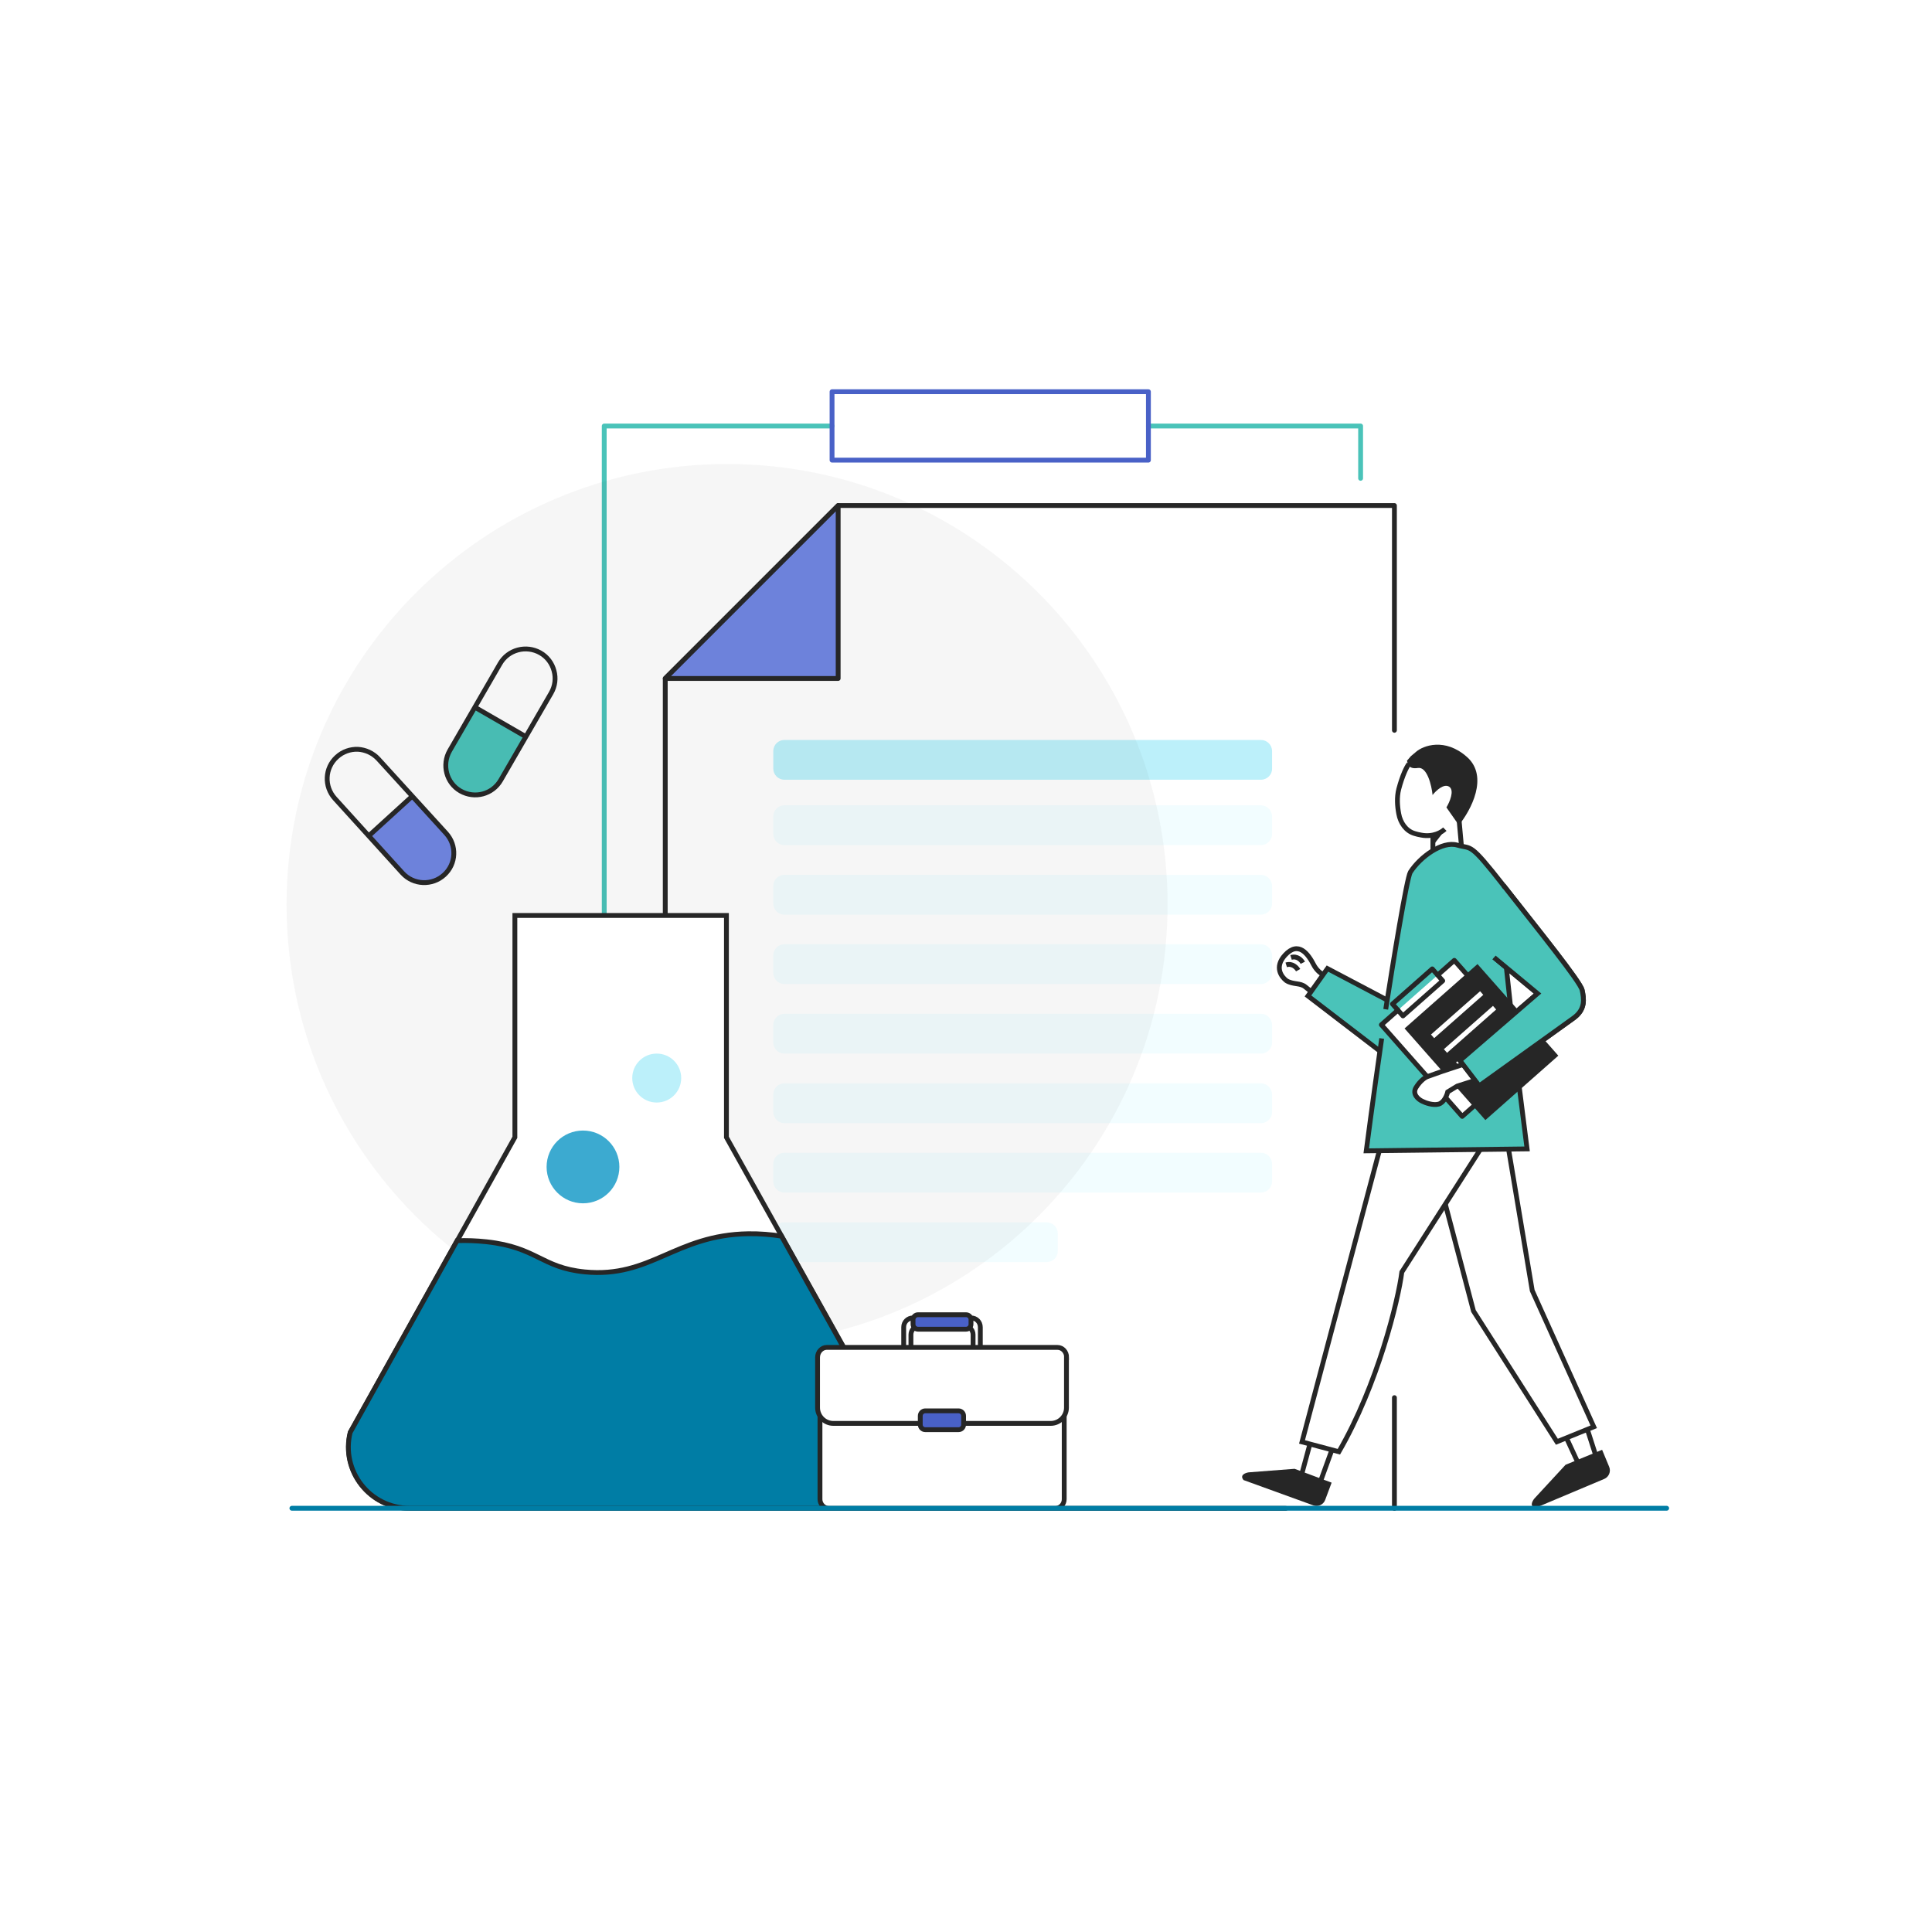 <svg xmlns="http://www.w3.org/2000/svg" xmlns:xlink="http://www.w3.org/1999/xlink" x="0px" y="0px" viewBox="0 0 1200 1200" style="enable-background:new 0 0 1200 1200;" xml:space="preserve"><style type="text/css">	.st0{display:none;}	.st1{display:inline;fill:#262626;stroke:#231F20;stroke-miterlimit:10;}	.st2{fill:none;stroke:#4AC3B9;stroke-width:3;stroke-linecap:round;stroke-linejoin:round;stroke-miterlimit:10;}	.st3{fill:none;stroke:#262626;stroke-width:3.101;stroke-miterlimit:10;}	.st4{fill:#FFFFFF;filter:url(#Adobe_OpacityMaskFilter);}	.st5{mask:url(#path-30-outside-1_1_);fill:none;stroke:#262626;stroke-width:6;}	.st6{fill:none;stroke:#262626;stroke-width:4;}	.st7{fill:#FFFFFF;filter:url(#Adobe_OpacityMaskFilter_00000004536540582460259670000007943029619733708199_);}	.st8{mask:url(#path-34-inside-2_1_);fill:#262626;stroke:#262626;stroke-width:6;}	.st9{fill:#262626;}	.st10{fill:none;stroke:#262626;stroke-width:3;stroke-linecap:round;stroke-linejoin:round;stroke-miterlimit:10;}	.st11{fill:none;stroke:#F5F5F5;stroke-width:3;stroke-linecap:round;stroke-linejoin:round;stroke-miterlimit:10;}	.st12{opacity:4.000000e-02;fill:#262626;enable-background:new    ;}	.st13{fill:#FFFFFF;stroke:#262626;stroke-width:3;stroke-linecap:round;stroke-linejoin:round;stroke-miterlimit:10;}	.st14{fill:#262626;stroke:#262626;stroke-width:3;stroke-linecap:round;stroke-linejoin:round;stroke-miterlimit:10;}	.st15{fill:#A3C4D2;}	.st16{fill:#196C8F;}	.st17{fill:#196C8F;stroke:#262626;stroke-width:3;}	.st18{fill:#196C8F;stroke:#196C8F;stroke-width:3;}	.st19{fill:#2B454E;}	.st20{fill:#FFFFFF;}	.st21{fill:#1A2E35;}	.st22{fill:#FFC800;}	.st23{fill:#ECECEC;}	.st24{fill:#375A64;}	.st25{fill:#C8C8C8;}	.st26{fill:#A8A8A8;}	.st27{opacity:0.2;}	.st28{fill:#E1E1E1;stroke:#262626;stroke-width:3;}	.st29{fill:#E1E1E1;stroke:#000000;stroke-width:3;}	.st30{fill:#9CAFCF;}	.st31{fill:#7594C5;}	.st32{fill:#FFFFFF;stroke:#262626;stroke-width:3;stroke-miterlimit:10;}	.st33{fill:#4789A5;stroke:#262626;stroke-width:3;}	.st34{fill:#D1E2E9;stroke:#262626;stroke-width:3;}	.st35{fill:#FFFFFF;stroke:#262626;stroke-width:3;}	.st36{fill:#A3C4D2;stroke:#262626;stroke-width:3;}	.st37{fill:none;stroke:#262626;stroke-width:3;stroke-miterlimit:10;}	.st38{fill:none;stroke:#262626;stroke-width:3;}	.st39{clip-path:url(#SVGID_00000031182821890697213490000014043514025718790547_);}	.st40{fill:none;stroke:#262626;stroke-width:3.101;}	.st41{fill:#262626;stroke:#262626;stroke-width:3;}	.st42{fill:#FFFFFF;stroke:#262626;stroke-width:3.101;}	.st43{fill:none;stroke:#FFFFFF;stroke-width:3;stroke-miterlimit:10;}	.st44{fill:none;stroke:#FFFFFF;stroke-width:3;stroke-linecap:round;stroke-linejoin:round;stroke-miterlimit:10;}	.st45{fill-rule:evenodd;clip-rule:evenodd;fill:#196C8F;}	.st46{fill:#196C8F;stroke:#333333;stroke-width:3;}	.st47{fill-rule:evenodd;clip-rule:evenodd;fill:none;stroke:#262626;stroke-width:3;}	.st48{fill-rule:evenodd;clip-rule:evenodd;fill:#196C8F;stroke:#262626;stroke-width:3;}	.st49{fill:#FFFFFF;stroke:#262626;stroke-width:1.59;stroke-linecap:round;stroke-linejoin:round;stroke-miterlimit:10;}	.st50{fill:none;stroke:#262626;stroke-width:1.59;stroke-linecap:round;stroke-linejoin:round;stroke-miterlimit:10;}	.st51{fill:none;stroke:#FFFFFF;stroke-width:1.59;stroke-miterlimit:10;}	.st52{fill:none;stroke:#FFFFFF;stroke-width:1.915;stroke-linecap:round;stroke-linejoin:round;stroke-miterlimit:10;}	.st53{fill:none;stroke:#FFFFFF;stroke-width:1.915;stroke-miterlimit:10;}	.st54{fill:none;stroke:#196C8F;stroke-width:1.915;stroke-linecap:round;stroke-linejoin:round;stroke-miterlimit:10;}	.st55{fill:none;}	.st56{fill:#292949;}	.st57{fill:#196C8F;stroke:#196C8F;stroke-width:3;stroke-miterlimit:10;}	.st58{fill:#231F20;stroke:#231F20;stroke-width:0.75;}	.st59{fill:#F5F5F5;}	.st60{fill:#FFFFFF;filter:url(#Adobe_OpacityMaskFilter_00000089546201104058127070000009442932191217512629_);}	.st61{mask:url(#path-30-outside-1_2_);fill:none;stroke:#262626;stroke-width:6;}	.st62{fill:#FFFFFF;filter:url(#Adobe_OpacityMaskFilter_00000100383345415240854040000013163221642582546359_);}	.st63{mask:url(#path-34-inside-2_2_);fill:#262626;stroke:#262626;stroke-width:6;}	.st64{fill:#196C8F;stroke:#262626;stroke-width:3;stroke-linecap:round;stroke-linejoin:round;stroke-miterlimit:10;}	.st65{fill:#E1E1E1;}	.st66{fill:#4961C7;stroke:#262626;stroke-width:3;}	.st67{fill:#3CAAD0;stroke:#262626;stroke-width:3;stroke-linecap:round;stroke-linejoin:round;stroke-miterlimit:10;}	.st68{fill:#C7F9E9;}	.st69{fill:#91A3F0;stroke:#A0C4D2;}	.st70{fill:#F2F4FF;}	.st71{fill:#7AD1E8;}	.st72{fill:#F2FDFF;}	.st73{fill:#4AC3B9;}	.st74{fill:#F2F4FF;stroke:#262626;stroke-width:3;}	.st75{fill:#F2FDFF;stroke:#262626;stroke-width:3;}	.st76{fill:#7AD1E8;stroke:#262626;stroke-width:3;}	.st77{fill:#189D9D;stroke:#262626;stroke-width:3;}	.st78{fill:#007DA5;stroke:#262626;stroke-width:3;}	.st79{fill:#4AC3B9;stroke:#262626;stroke-width:3;}	.st80{fill:#3CAAD0;stroke:#262626;stroke-width:3;}	.st81{fill:none;stroke:#4961C7;stroke-width:3;stroke-linecap:round;stroke-linejoin:round;stroke-miterlimit:10;}	.st82{fill:none;stroke:#007DA5;stroke-width:3;stroke-linecap:round;stroke-linejoin:round;stroke-miterlimit:10;}	.st83{fill:#007DA5;stroke:#007DA5;stroke-width:3;}	.st84{opacity:4.000000e-02;enable-background:new    ;}	.st85{fill:#7086E3;}	.st86{fill:#91A3F0;stroke:#262626;stroke-width:3;}	.st87{fill:#FFFFFF;stroke:#FFFFFF;stroke-width:3;stroke-linecap:round;stroke-linejoin:round;stroke-miterlimit:10;}	.st88{fill:#BCF0FA;}	.st89{fill:#EDEEEE;}	.st90{opacity:0.18;}	.st91{fill:#91A3F0;}	.st92{fill:#80E0D1;}	.st93{fill:#7086E3;stroke:#2E3E84;stroke-width:3;}	.st94{fill:#D1E2E9;}	.st95{fill:none;stroke:#A0C4D2;stroke-width:13;stroke-miterlimit:10;}	.st96{fill:#7086E3;stroke:#262626;stroke-width:3;stroke-linecap:round;stroke-linejoin:round;stroke-miterlimit:10;}	.st97{fill:none;stroke:#262626;stroke-width:3;stroke-linecap:round;stroke-linejoin:round;}	.st98{fill:#FFFFFF;stroke:#262626;stroke-width:3;stroke-linecap:round;stroke-linejoin:round;}	.st99{fill:none;stroke:#FFFFFF;stroke-width:2;stroke-linecap:round;stroke-linejoin:round;}	.st100{fill:#007DA5;}	.st101{fill:none;stroke:#3CAAD0;stroke-width:3;stroke-linecap:round;stroke-linejoin:round;stroke-miterlimit:10;}	.st102{fill:#FFFFFF;stroke:#3CAAD0;stroke-width:3;stroke-linecap:round;stroke-linejoin:round;stroke-miterlimit:10;}	.st103{fill:#FFFFFF;stroke:#7086E3;stroke-width:3;stroke-linecap:round;stroke-linejoin:round;stroke-miterlimit:10;}	.st104{fill:#4961C7;}	.st105{fill:#A0C4D2;}	.st106{fill:#A0C4D2;stroke:#262626;stroke-width:3;}	.st107{fill:#EDEEEE;stroke:#262626;stroke-width:3;}	.st108{fill:#189D9D;}	.st109{fill:none;stroke:#189D9D;stroke-width:3;stroke-linecap:round;stroke-linejoin:round;stroke-miterlimit:10;}	.st110{fill-rule:evenodd;clip-rule:evenodd;fill:#4AC3B9;}	.st111{fill-rule:evenodd;clip-rule:evenodd;fill:#4AC3B9;stroke:#262626;stroke-width:3;}	.st112{fill:#3CAAD0;}	.st113{fill:#4961C7;stroke:#262626;stroke-width:3;stroke-linecap:round;stroke-linejoin:round;}	.st114{fill:#196C8F;stroke:#262626;stroke-width:3;stroke-linecap:round;stroke-linejoin:round;}	.st115{fill:#606060;stroke:#FFFFFF;stroke-miterlimit:10;}	.st116{fill:#808080;}	.st117{fill:#A0A0A0;}	.st118{fill:#6A98B2;}	.st119{fill:#F0FFFA;stroke:#262626;stroke-width:3;}	.st120{fill:none;stroke:#7AD1E8;stroke-width:3;stroke-linecap:round;stroke-linejoin:round;stroke-miterlimit:10;}	.st121{fill:#FFFFFF;stroke:#91A3F0;stroke-width:3;stroke-linecap:round;stroke-linejoin:round;stroke-miterlimit:10;}	.st122{fill:#3A3B83;}	.st123{fill:#6667AB;}	.st124{fill:#8F90D5;}	.st125{fill:#B2B3EA;}	.st126{fill:#D6D7FD;}	.st127{fill:#EDEEFF;}	.st128{fill:#23259B;}	.st129{fill:#4D50C9;}	.st130{fill:#7174DE;}	.st131{fill:#9596E6;}	.st132{fill:#CDCFF8;}	.st133{fill:none;stroke:#262626;stroke-width:2.373;stroke-linecap:round;stroke-linejoin:round;stroke-miterlimit:10;}	.st134{fill:none;stroke:#196C8F;stroke-width:3;stroke-linecap:round;stroke-linejoin:round;stroke-miterlimit:10;}	.st135{fill:#4AC3B9;stroke:#262626;stroke-width:3;stroke-linecap:round;stroke-linejoin:round;stroke-miterlimit:10;}	.st136{fill:#C1CDFF;}	.st137{fill:#F0FFFA;}	.st138{fill:#F5F5F5;enable-background:new    ;}	.st139{fill:none;stroke:#A0A0A0;stroke-width:3;stroke-linecap:round;stroke-miterlimit:10;}	.st140{fill:none;stroke:#A0A0A0;stroke-width:3;stroke-miterlimit:10;}	.st141{fill:#19799E;}	.st142{fill:#262626;stroke:#A0A0A0;stroke-width:3;stroke-miterlimit:10;}	.st143{fill:#91A3F0;stroke:#262626;stroke-width:3;stroke-miterlimit:10;}	.st144{fill:#A0A0A0;stroke:#A0A0A0;stroke-width:3;stroke-miterlimit:10;}	.st145{fill:none;stroke:#91A3F0;stroke-width:3;stroke-miterlimit:10;}	.st146{fill:#B0EFED;stroke:#262626;stroke-width:3;stroke-linecap:round;stroke-linejoin:round;stroke-miterlimit:10;}	.st147{fill:#2299C3;}	.st148{fill:#19799E;stroke:#262626;stroke-width:3;stroke-miterlimit:10;}	.st149{fill:#ECFCF9;}	.st150{fill:#87DEDE;}	.st151{fill:#B0EFED;}	.st152{fill:none;stroke:#56C4C4;stroke-width:3;stroke-miterlimit:10;}	.st153{fill:#87DEDE;stroke:#262626;stroke-width:3;stroke-miterlimit:10;}	.st154{fill:#EAEEFF;}	.st155{fill:none;stroke:#EDEEEE;stroke-width:3;stroke-miterlimit:10;}	.st156{fill:#19799E;stroke:#EDEEEE;stroke-width:3;stroke-miterlimit:10;}	.st157{fill:none;stroke:#7086E3;stroke-width:3;stroke-miterlimit:10;}	.st158{fill:#C7F9E9;stroke:#262626;stroke-width:3;stroke-linecap:round;stroke-linejoin:round;stroke-miterlimit:10;}	.st159{fill:#007DA5;stroke:#262626;stroke-width:3;stroke-miterlimit:10;}	.st160{fill:#76D0E8;}	.st161{fill:#00A651;}	.st162{fill:none;stroke:#4AC3B9;stroke-width:3;stroke-miterlimit:10;}	.st163{fill:#80E0D1;stroke:#262626;stroke-width:3;stroke-miterlimit:10;}	.st164{fill:none;stroke:#80E0D1;stroke-width:3;stroke-miterlimit:10;}	.st165{fill:#007DA5;stroke:#EDEEEE;stroke-width:3;stroke-miterlimit:10;}</style><g id="BG" class="st0"></g><g id="Layer_1">	<g>		<path class="st2" d="M375.3,568.1V264.6h141.5"></path>		<path class="st2" d="M713.3,264.6h131.8v32.5"></path>		<path class="st81" d="M713.3,243.3H516.8v42.5h196.5V243.3z"></path>		<polyline class="st10" points="866.1,453.6 866.1,314 520.6,314 413.2,421.4 413.2,936.9 798.6,936.9   "></polyline>		<line class="st10" x1="866.1" y1="936.9" x2="866.1" y2="868.1"></line>		<g>			<path class="st72" d="M783.2,524.9h-296c-3.8,0-6.9-3.1-6.9-6.9v-10.9c0-3.8,3.1-6.9,6.9-6.9h296c3.8,0,6.9,3.1,6.9,6.9V518    C790.2,521.8,787,524.9,783.2,524.9z"></path>			<path class="st88" d="M783.2,484.3h-296c-3.8,0-6.9-3.1-6.9-6.9v-10.9c0-3.8,3.1-6.9,6.9-6.9h296c3.8,0,6.9,3.1,6.9,6.9v10.9    C790.2,481.2,787,484.3,783.2,484.3z"></path>			<path class="st72" d="M783.2,568.1h-296c-3.8,0-6.9-3.1-6.9-6.9v-10.9c0-3.8,3.1-6.9,6.9-6.9h296c3.8,0,6.9,3.1,6.9,6.9v10.9    C790.2,565,787,568.1,783.2,568.1z"></path>			<path class="st72" d="M783.2,611.2h-296c-3.8,0-6.9-3.1-6.9-6.9v-10.9c0-3.8,3.1-6.9,6.9-6.9h296c3.8,0,6.9,3.1,6.9,6.9v10.9    C790.2,608.1,787,611.2,783.2,611.2z"></path>			<path class="st72" d="M783.2,654.4h-296c-3.8,0-6.9-3.1-6.9-6.9v-10.9c0-3.8,3.1-6.9,6.9-6.9h296c3.8,0,6.9,3.1,6.9,6.9v10.9    C790.2,651.3,787,654.4,783.2,654.4z"></path>			<path class="st72" d="M783.2,697.6h-296c-3.8,0-6.9-3.1-6.9-6.9v-10.9c0-3.8,3.1-6.9,6.9-6.9h296c3.8,0,6.9,3.1,6.9,6.9v10.9    C790.2,694.5,787,697.6,783.2,697.6z"></path>			<path class="st72" d="M783.2,740.7h-296c-3.8,0-6.9-3.1-6.9-6.9v-10.9c0-3.8,3.1-6.9,6.9-6.9h296c3.8,0,6.9,3.1,6.9,6.9v10.9    C790.2,737.6,787,740.7,783.2,740.7z"></path>			<path class="st72" d="M650.1,783.9H487.2c-3.8,0-6.9-3.1-6.9-6.9v-10.9c0-3.8,3.1-6.9,6.9-6.9h162.9c3.8,0,6.9,3.1,6.9,6.9V777    C657.1,780.8,654,783.9,650.1,783.9z"></path>		</g>		<polygon class="st96" points="520.6,421.4 413.2,421.4 520.6,314   "></polygon>		<g>			<path class="st73" d="M326.7,457.6l-15.6,27.1c-5.1,8.8-16.2,11.7-25,6.7c-4.4-2.5-7.3-6.6-8.5-11.1c-1.2-4.5-0.7-9.5,1.8-13.9    l15.6-27.1L326.7,457.6z"></path>			<path class="st85" d="M256.1,494.5l21.1,23.1c6.8,7.5,6.3,19-1.2,25.8c-3.7,3.4-8.5,5-13.2,4.8c-4.7-0.2-9.3-2.2-12.7-5.9    l-21.1-23.1L256.1,494.5z"></path>			<path class="st37" d="M235,471.4l42.1,46.2c6.8,7.5,6.3,19-1.2,25.8c-3.7,3.4-8.5,5-13.2,4.8c-4.7-0.2-9.3-2.2-12.7-5.9L208,496    c-6.8-7.5-6.3-19,1.2-25.8c3.7-3.4,8.5-5,13.2-4.8C227,465.7,231.6,467.7,235,471.4z"></path>			<path class="st37" d="M229.1,519.1l27-24.6"></path>			<path class="st37" d="M342.3,430.5l-31.3,54.1c-5.1,8.8-16.2,11.7-25,6.7c-4.4-2.5-7.3-6.6-8.5-11.1c-1.2-4.5-0.7-9.5,1.8-13.9    l31.3-54.1c5-8.7,16.2-11.7,25-6.7c4.4,2.5,7.3,6.6,8.5,11.1C345.4,421.2,344.8,426.2,342.3,430.5z"></path>			<path class="st37" d="M295,439.3l31.7,18.3"></path>		</g>		<g>			<path class="st79" d="M860.8,655.7l-48.4-37.1l12.1-17l37.2,19.6"></path>			<path class="st38" d="M831.6,901.7l-22.9-6.1L857,713.7h62.6l-48.9,76.4C868.5,807.6,855.7,860.1,831.6,901.7z"></path>			<path class="st38" d="M897.6,747.5l17.6,66.8l51.8,81.2l22.9-9.3l-38.2-84.6L937,713.8"></path>			<path class="st9" d="M775.6,914.5c-2.1,0.3-5.8,1.7-3.2,4.8l43.3,15.7c3,1.1,6.3-0.4,7.4-3.4l4-10.7l-23-8.6L775.6,914.5z"></path>			<path class="st38" d="M819.9,920.9l7.6-21"></path>			<path class="st38" d="M808.3,916.5l5.4-19.9"></path>			<path class="st9" d="M953,930.8c-1.4,1.7-3.1,5.2,0.9,5.7l42.5-17.9c2.9-1.2,4.3-4.6,3.1-7.5l-4.4-10.6l-22.7,9.3L953,930.8z"></path>			<path class="st38" d="M991.6,905.4l-5.7-17.7"></path>			<path class="st38" d="M981,910.5l-8.1-17.5"></path>			<path class="st110" d="M935.6,600.8l19.4,16.3l-16.2,13.3l2.6,27.8c0,0,28.2-20.3,35.9-25.8s6.5-12.2,5.4-17.4    c-1.1-5.2-27.5-37.8-48.9-65.1s-19.4-22.3-28.7-25s-23,7.3-29.1,16.8c-6.1,9.6-27.5,173.1-27.5,173.1l99.9-1.2l-7-55.4"></path>			<path class="st9" d="M897.6,515.5l-7.8,10l0-6.9C892.7,518.4,894,517.9,897.6,515.5z"></path>			<path class="st9" d="M911.2,470.2c-13.7-12.2-27.3-7.1-31.7-3.2l-3.2,2.7l-2.4,2.8c0.6,2.1,1,5.4,6.8,4.5    c5.7-0.9,8.5,10.8,9.1,16.8c2.1-2.7,7.1-7.4,10.4-5.1c3.3,2.3,0.2,9.5-1.8,12.8l7.7,11C913.5,503.5,924.9,482.4,911.2,470.2z"></path>			<path class="st38" d="M875.1,474.5c-1.5,1.9-4.1,7.3-6.3,15.6c-1.3,5.1-0.9,10.7,0,15.4c1,5.5,4.4,10.6,9.8,12.2    c1.2,0.4,2.6,0.7,4.2,1c7.4,1.4,12.8-1.9,14.6-3.7"></path>			<path class="st38" d="M907.8,526.3l-1.6-17.6"></path>			<path class="st38" d="M890,528.4v-9.8"></path>			<path class="st38" d="M938.8,630.4l-3.2-29.6"></path>			<path class="st38" d="M814.3,615.7c-0.7-0.5-0.3,0-3.5-2.7c-3.2-2.7-7.6-1.3-11.8-3.9c-3-2.3-7.7-8.3-0.9-15.8    c8.5-9.3,14.5-0.6,18,6.2c1.3,2.5,4.2,5.5,5.9,5.6"></path>			<path class="st38" d="M801.9,594.7c3.8-1.2,6.5,1.7,7.3,3.3"></path>			<path class="st38" d="M798.9,599.3c3.8-1.2,6.5,1.7,7.4,3.3"></path>			<path class="st47" d="M858.2,645c-5.7,39.5-9.6,69.8-9.6,69.8l99.9-1.2l-7-55.4"></path>			<g>				<path class="st13" d="M893,605.6l10.3-9.1l50.2,56.9l-45.3,40L858,636.5l10.3-9.1"></path>				<path class="st10" d="M889.6,601.8l-24.7,21.8l6.5,7.4l24.7-21.8L889.6,601.8z"></path>				<path class="st9" d="M917.7,598.8l-45.3,40l50.2,56.9l45.3-40L917.7,598.8z"></path>				<path class="st43" d="M889.8,643.7l30.5-26.9"></path>				<path class="st43" d="M897.8,652.8l30.5-26.9"></path>				<path class="st43" d="M905.4,661l20.7-18.2"></path>			</g>			<path class="st35" d="M909.5,660.9l-13.9,4.6l-9.3,3.3c-1.2,0.5-4.3,2.6-6.8,6.7c-2.5,4.1,1.5,7.4,3.9,8.5    c1.9,1,6.7,2.7,10.1,1.8c3.4-0.9,5.2-5.5,5.7-7.6l5.9-3.6l11.3-3.6L909.5,660.9z"></path>			<path class="st47" d="M928,594.7l27,22.4l-37.8,32.6l-10.4,9l12,15.7c0,0,50.8-36.5,58.5-42s6.5-12.2,5.4-17.4    c-1.1-5.2-27.5-37.8-48.9-65.1s-19.4-22.3-28.7-25s-23,7.3-29.1,16.8c-2.2,3.5-10.8,56.4-15.3,85.2"></path>			<path class="st111" d="M928,594.7l27,22.4l-37.8,32.6l-10.4,9l12,15.7c0,0,50.8-36.5,58.5-42s6.5-12.2,5.4-17.4    c-1.1-5.2-27.5-37.8-48.9-65.1"></path>		</g>		<path class="st12" d="M451.6,835.4c151.1,0,273.6-122.5,273.6-273.6c0-151.1-122.5-273.6-273.6-273.6   C300.5,288.3,178,410.8,178,561.9C178,713,300.5,835.4,451.6,835.4z"></path>		<g>			<g>				<path class="st32" d="M319.8,568.6v137.8L217.6,889.7c-5.9,23.9,12.2,47.1,36.9,47.1h262.2c24.7,0,42.8-23.2,36.9-47.1     L451.2,706.4V568.6H319.8z"></path>				<path class="st112" d="M362.1,747.4c12.5,0,22.6-10.1,22.6-22.6c0-12.5-10.1-22.6-22.6-22.6c-12.5,0-22.6,10.1-22.6,22.6     C339.5,737.2,349.6,747.4,362.1,747.4z"></path>				<path class="st88" d="M407.9,684.8c8.4,0,15.2-6.8,15.2-15.2c0-8.4-6.8-15.2-15.2-15.2c-8.4,0-15.2,6.8-15.2,15.2     C392.7,678,399.5,684.8,407.9,684.8z"></path>			</g>			<path class="st78" d="M516.6,936.8l-262.2,0c-24.7,0-42.8-23.1-36.9-47.1l66.4-119.1c5.9-0.2,12,0,18.4,0.7    c31.4,3.5,33.8,16,60.9,18.7c41.1,4,56.1-23,101.6-23.7c7.3-0.1,14.2,0.5,20.6,1.5l67.9,121.9    C559.4,913.7,541.3,936.8,516.6,936.8z"></path>		</g>		<g>			<g>				<path class="st37" d="M603.2,818.6H567c-3.1,0-5.7,2.5-5.7,5.7V837c0,2.9,2.2,5.3,5,5.6c-0.3-0.7-0.5-1.4-0.5-2.3V829     c0-2.8,2.1-5.1,4.6-5.1h29.4c2.5,0,4.6,2.3,4.6,5.1v11.4c0,0.8-0.2,1.6-0.5,2.3c2.8-0.3,5-2.7,5-5.6v-12.7     C608.9,821.1,606.4,818.6,603.2,818.6z"></path>			</g>			<path class="st32" d="M509.3,864.8v66.4c0,3.1,2.5,5.7,5.6,5.7h140.5c3.1,0,5.6-2.5,5.6-5.7v-66.4H509.3z"></path>			<path class="st32" d="M662.5,843.1c0-3.4-2.5-6.2-5.7-6.2H513.5c-3.1,0-5.7,2.8-5.7,6.2v31.2c0,5.4,4.4,9.8,9.8,9.8h135    c5.4,0,9.8-4.4,9.8-9.8V843.1z"></path>			<path class="st113" d="M598.5,884.9c0,1.7-1.4,3.1-3.1,3.1h-20.7c-1.7,0-3.1-1.4-3.1-3.1v-5.5c0-1.7,1.4-3.1,3.1-3.1h20.7    c1.7,0,3.1,1.4,3.1,3.1V884.9z"></path>			<path class="st113" d="M600,816.6h-29.8c-1.7,0-3.1,1.4-3.1,3.1v0.4v2.4c0,1.7,1.4,3.1,3.1,3.1H600c1.7,0,3.1-1.4,3.1-3.1V820    v-0.4C603.1,817.9,601.7,816.6,600,816.6z"></path>		</g>		<path class="st82" d="M181.3,936.8h853.9"></path>	</g></g><g id="Layer_2"></g><g id="Isolation_Mode"></g><g id="noun_courthouse_1085560"></g><g id="Layer_6"></g></svg>